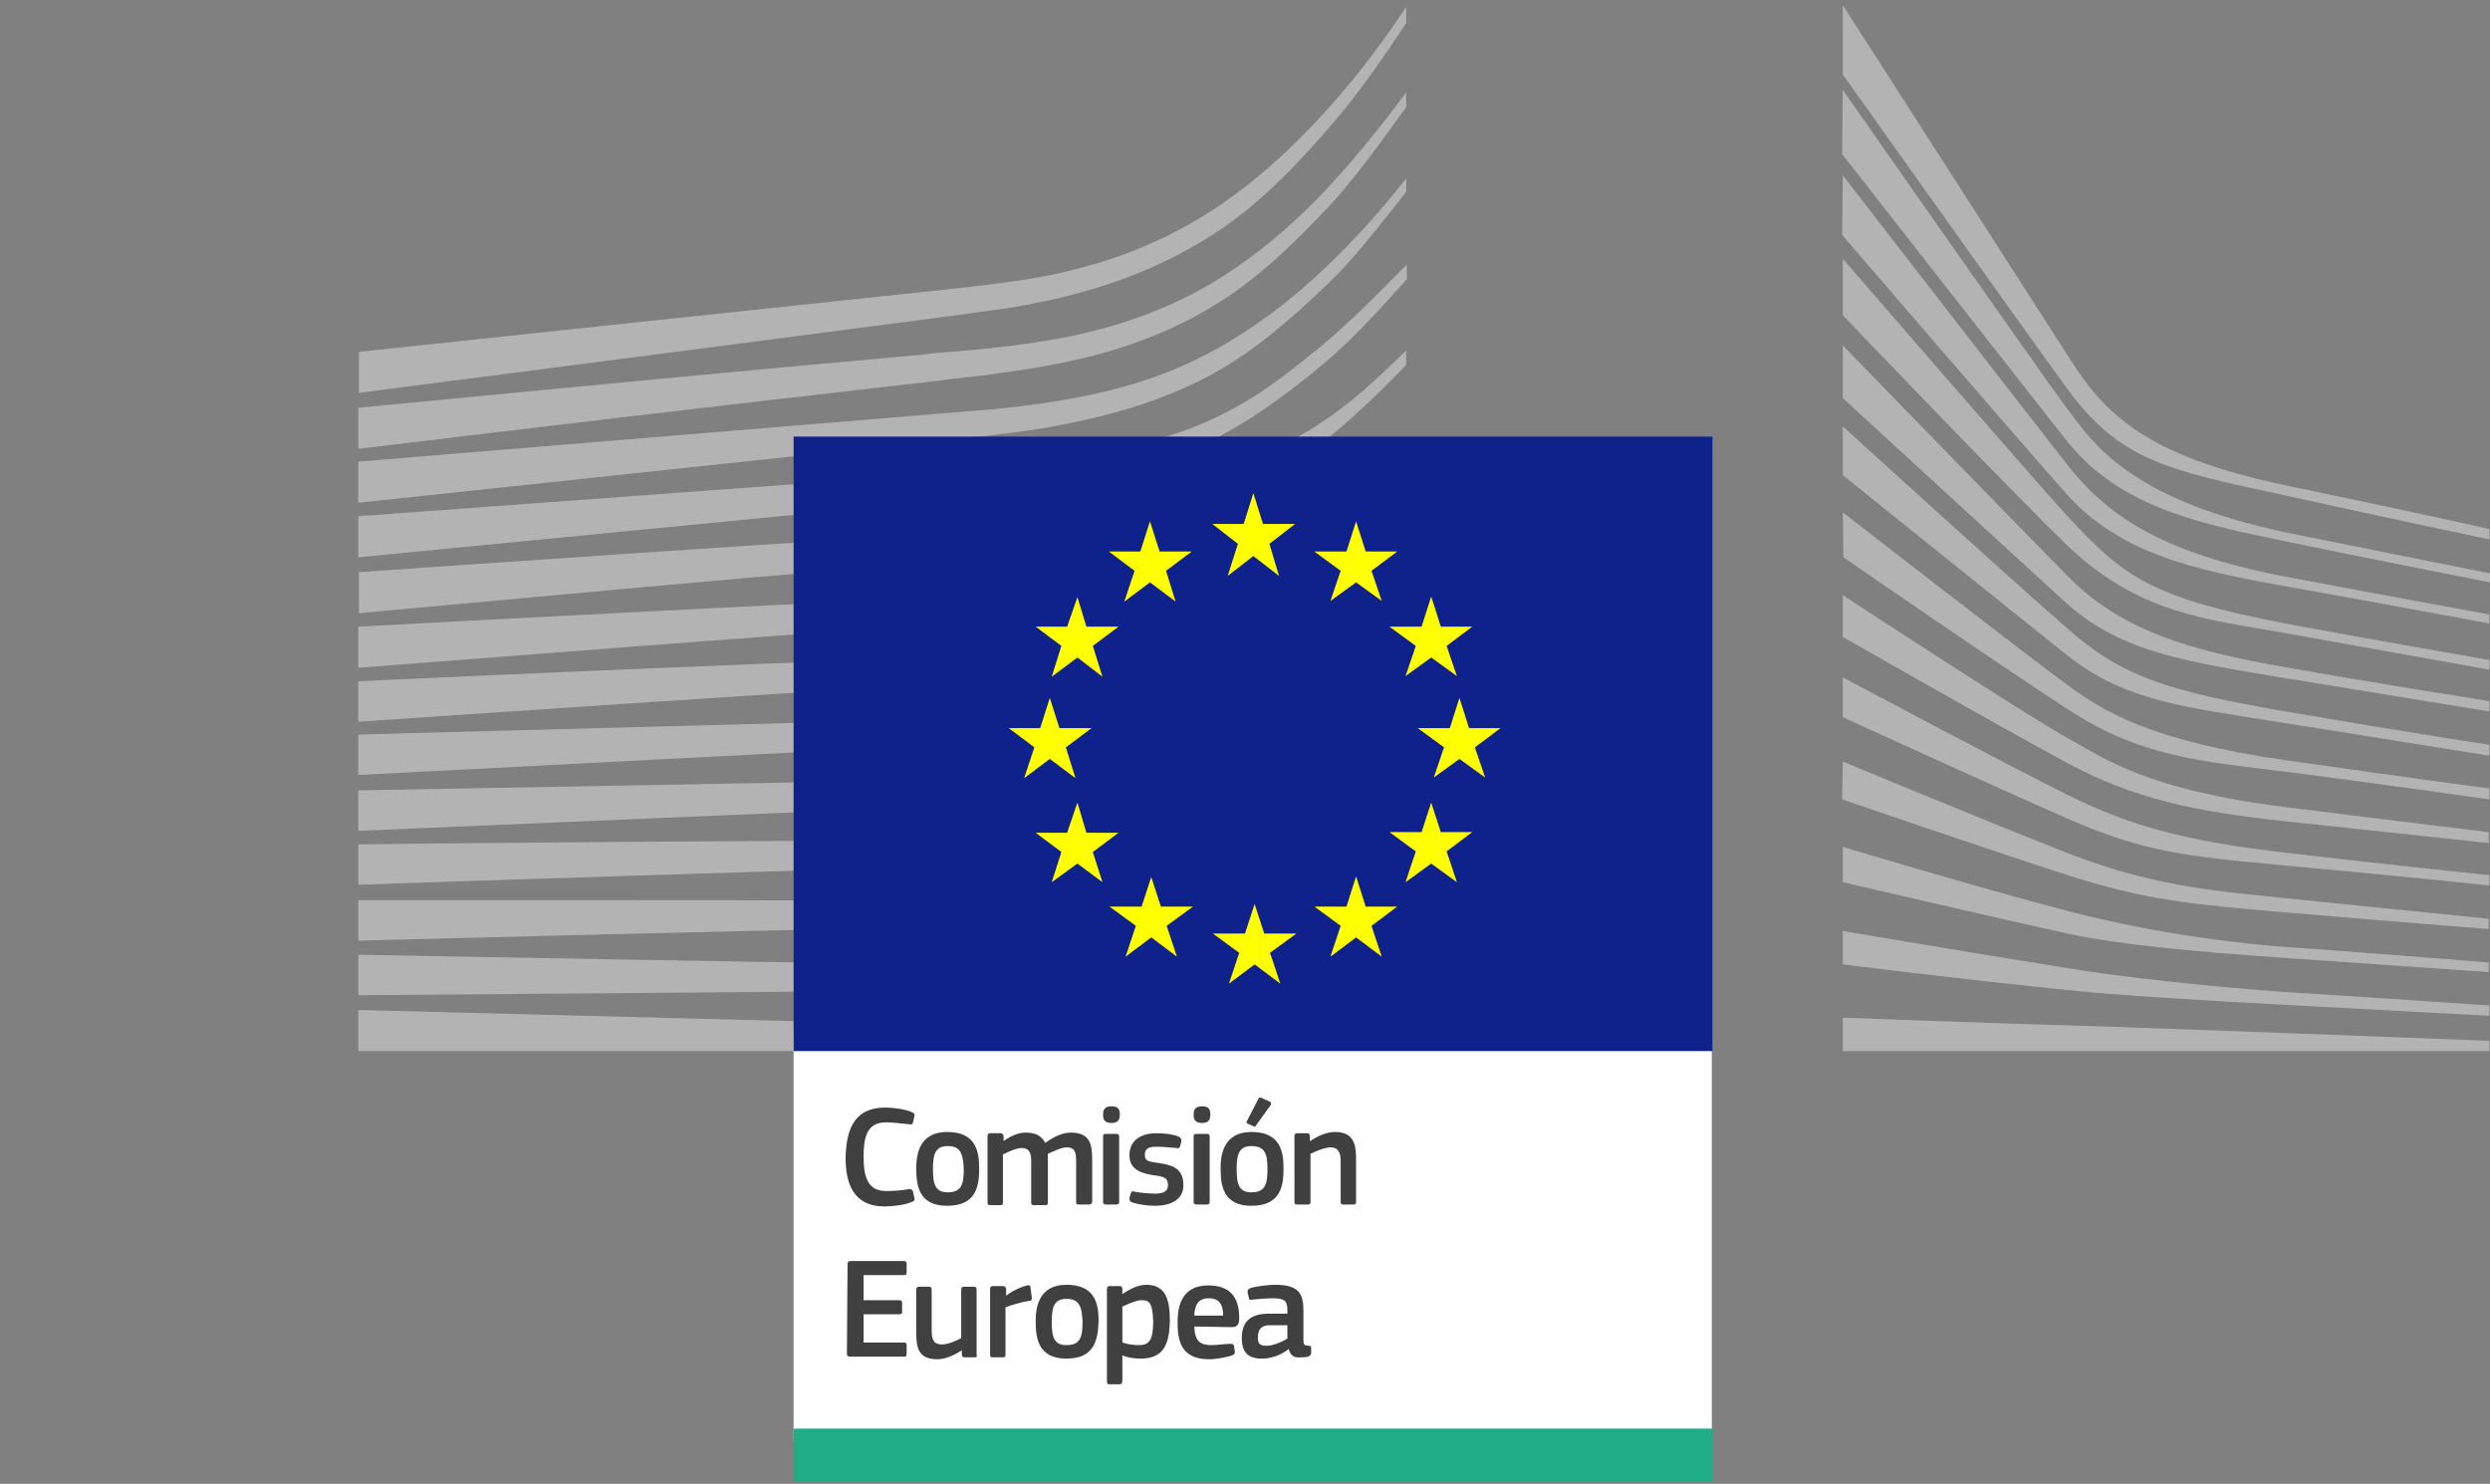 <?xml version="1.0" encoding="utf-8"?>
<!-- Generator: Adobe Illustrator 25.2.0, SVG Export Plug-In . SVG Version: 6.00 Build 0)  -->
<svg version="1.1" id="Calque_1" xmlns="http://www.w3.org/2000/svg" xmlns:xlink="http://www.w3.org/1999/xlink" x="0px" y="0px"
	 viewBox="0 0 387.8 231.1" style="enable-background:new 0 0 387.8 231.1;" xml:space="preserve">
<rect x="0" y="0" width="387.8" height="231.1" fill="#808080" stroke="none"/>
<style type="text/css">
	.st0{fill:#B3B3B3;}
	.st1{fill:#FFFFFF;}
	.st2{fill:#0F218B;}
	.st3{fill:#FFFF01;}
	.st4{fill:#20AE88;}
	.st5{fill:#404040;}
</style>
<g id="Calque_1_1_">
	<g>
		<g>
			<path class="st0" d="M55.8,61.2c0,0,98.4-12.7,101.1-13.2c4.3-0.7,8-1.5,11.6-2.5c8-2.2,15.3-5.5,21.8-9.9
				c6.2-4.2,12-10.2,17.7-16.9c3.6-4.2,7.5-9.8,11-15.1V1.1c-4.2,6.3-8.4,11.7-12.7,16.4c-5.7,6.3-11.7,11.5-17.7,15.4
				c-6.3,4-13.3,7.1-21,9c-3.4,0.9-7.1,1.6-11.2,2.1c-2.7,0.4-5.5,0.7-8.2,1c-1.1,0.1-92.3,9.8-92.3,9.8v6.4H55.8z"/>
			<path class="st0" d="M187.7,44.7c-6.2,3.5-13.3,6.1-21.1,7.7c-3.4,0.7-7,1.2-11.2,1.7c-2.5,0.3-4.9,0.5-7.4,0.7
				c-1.3,0.1-2.7,0.2-4,0.4c-30.1,2.7-60.1,5.6-88.2,8.3v6.4c28.3-3.4,58.5-7,88.6-10.4c1.3-0.2,2.7-0.3,4-0.5
				c2.5-0.3,4.9-0.5,7.4-0.9c4.3-0.6,8-1.2,11.5-2c8.2-1.8,15.6-4.7,21.9-8.6c6.3-3.8,11.9-9.1,18-15.6c3.8-4.1,7.9-9.8,11.8-15.2
				v-2.3c-4.6,6.2-9,11.5-13.3,16C199.9,36.4,193.8,41.2,187.7,44.7z"/>
			<path class="st0" d="M204.9,43.1c-6,5.5-12.3,9.8-18.6,12.9c-6.2,3-13.2,5.1-21.3,6.4c-3.3,0.6-7,1-11.1,1.4l-98.1,8.1v6.4
				L143,69l11.3-1.2c4.2-0.5,8-1,11.3-1.7c8.4-1.6,15.6-3.9,22-7.2c6.6-3.3,13.1-8.8,19.2-14.7c4.1-3.9,8-9,12.2-14.3v-2.1
				C214.2,33.9,209.5,38.9,204.9,43.1z"/>
			<path class="st0" d="M181.2,76.2c-5.7,3.2-10,5-18.1,5.9c-4.9,0.5-10,0.8-14.9,1c-2.4,0.1-4.7,0.2-7.1,0.4
				c-14.8,0.8-29.4,1.8-44.2,2.8l-41,2.8v6.4l41.4-3.8c13.4-1.2,28.9-2.6,44.1-3.8l11-0.9c4.3-0.3,7.8-0.7,11.1-1.1
				c8.4-1.1,15.6-2.8,21.9-5.2c6.8-2.6,13.3-6.5,19.8-11.2C211,65.2,219,56.9,219,56.8v-2.2c-5.3,5.1-8.3,8-14.1,11.8
				C198.1,70.9,186.3,73.3,181.2,76.2z"/>
			<path class="st0" d="M183.3,88.3c-6.2,1.8-13.2,3-21.3,3.8c-3.3,0.3-6.9,0.5-10.9,0.7l-11,0.5c-27.3,1.3-54.4,2.7-84.3,4.3v6.4
				c28.6-2.2,56.6-4.4,84.6-6.4l10.9-0.7c4.2-0.3,7.7-0.6,11-1c8.3-0.9,15.5-2.4,21.8-4.4c7-2.2,13.9-5.4,20.3-9.6
				c4.8-3,9.6-6.7,14.5-11v-0.1c-5.5,4.7-10.7,5.7-15.9,8.8C196.8,83.3,190.1,86.3,183.3,88.3z"/>
			<path class="st0" d="M182.3,98.8c-6.2,1.5-13,2.4-21.3,2.9c-3.2,0.2-6.6,0.4-10.8,0.5l-10.9,0.4c-27.4,1-55.2,2.2-83.5,3.5v6.3
				c28.2-1.9,55.9-3.8,83.7-5.5l10.8-0.6c4.3-0.2,7.7-0.5,10.9-0.8c8.4-0.8,15.3-1.9,21.7-3.6c7.2-1.8,14.1-4.5,20.7-8
				c5.1-2.7,10.1-5.9,15.4-9.8v-2.7c-5.7,4.1-11.1,7.4-16.5,10.2C196,94.8,189.2,97.2,182.3,98.8z"/>
			<path class="st0" d="M181.3,109.2c-6.3,1.1-13,1.9-21.2,2.3c-3.1,0.2-6.4,0.3-10.7,0.4l-93.6,2.5v6.3l83-4.3l10.8-0.5
				c4.2-0.2,7.6-0.4,10.8-0.6c8.3-0.6,15.2-1.6,21.6-2.9c7.2-1.5,14.3-3.7,20.9-6.5c5.3-2.3,10.7-5,16.2-8.4V95
				c-5.9,3.5-11.6,6.2-17.2,8.4C195.3,105.9,188.4,107.9,181.3,109.2z"/>
			<path class="st0" d="M180.6,119.6c-11.5,1.5-23.3,1.7-34.7,1.9c-2.6,0-5.2,0.1-7.9,0.1l-82.2,1.5v6.3l82.3-3.5
				c2.6-0.1,5.2-0.2,7.8-0.3c11.5-0.5,23.4-0.9,35.1-2.8c7.4-1.2,14.5-2.9,21.1-5.1c5.5-1.8,11.2-4.2,16.9-7v-2.4
				c-6,2.8-12,5.2-17.7,6.9C194.8,117.1,187.8,118.6,180.6,119.6z"/>
			<path class="st0" d="M179.9,130c-10.8,0.9-21.8,0.9-32.4,0.9c-3.3,0-6.6,0-9.9,0c-27.2,0.1-54.2,0.3-81.8,0.6v6.3
				c26.2-0.9,54-1.8,81.9-2.6c3.3-0.1,6.6-0.2,9.9-0.3c10.7-0.3,21.8-0.6,32.7-1.7c7.6-0.8,14.5-2,21.1-3.6
				c5.8-1.4,11.7-3.3,17.7-5.6v-2.3c-6.1,2.2-12.3,4-18.2,5.3C194.2,128.4,187.4,129.4,179.9,130z"/>
			<path class="st0" d="M179.5,140.3c-4.5,0.2-9.3,0.3-14.8,0.3c-2.1,0-4.2,0-6.2,0l-21.2-0.3c-14.5-0.1-28.9-0.1-42.4-0.1H55.8v6.3
				l39.2-1c13.5-0.3,27.9-0.7,42.3-0.9l21.2-0.3c5.8-0.1,13.5-0.3,21.2-0.8c7.6-0.5,14.5-1.3,21.2-2.3c6-1,12.1-2.2,18.2-3.8v-2.2
				c-6.3,1.4-12.5,2.6-18.5,3.4C193.9,139.5,187,140,179.5,140.3z"/>
			<path class="st0" d="M158.2,150.3l-21.1-0.2c-26.9-0.4-53.8-0.9-81.3-1.4v6.3c26.2-0.2,54-0.4,81.3-0.7l21.1-0.3
				c7.1-0.1,14.1-0.3,21.1-0.5c14.5-0.5,27.5-1.5,39.7-3.1v-2.2c-12.2,1.3-25.2,2-39.7,2.1C172.3,150.4,165.2,150.3,158.2,150.3z"/>
			<polygon class="st0" points="219,161.5 55.8,157.3 55.8,163.7 219,163.7 			"/>
		</g>
		<g>
			<path class="st0" d="M204.3,55.1c-6.2,5-11,8.5-18.6,11.5c-6.6,2.6-13.7,3.7-21.8,4.8c-5.2,0.7-10.7,1.8-15.9,2.2
				c-2.1,0.1-4.3,0.3-6.4,0.5l-85.8,6.3v6.4l86.2-8.4l11.2-1c4.1-0.4,7.8-0.8,11.2-1.4c8.4-1.3,15.5-3.4,22-6.3
				c6.7-3,13.5-7.8,19.8-13.1c4.3-3.6,8.4-8.1,12.9-13.1v-2.3C213.6,46.8,209.1,51.3,204.3,55.1z"/>
		</g>
		<polygon class="st1" points="123.6,224.4 266.6,224.4 266.6,160.8 123.6,160.8 		"/>
		<polygon class="st2" points="266.7,163.7 266.7,68 123.6,68 123.6,163.7 		"/>
		<polygon class="st3" points="196.7,81.6 201.7,81.6 197.7,84.7 199.2,89.7 195.2,86.6 191.2,89.7 192.8,84.7 188.8,81.6 
			193.7,81.6 195.2,76.8 		"/>
		<polygon class="st3" points="196.9,145.4 201.9,145.4 197.8,148.4 199.4,153.2 195.4,150.2 191.4,153.2 193,148.4 188.9,145.4 
			193.9,145.4 195.4,140.8 		"/>
		<polygon class="st3" points="212.7,141.2 217.6,141.2 213.6,144.2 215.2,149 211.2,146 207.2,149 208.8,144.2 204.7,141.2 
			209.7,141.2 211.2,136.5 		"/>
		<polygon class="st3" points="212.7,85.9 217.6,85.9 213.6,88.9 215.2,93.6 211.2,90.7 207.2,93.6 208.8,88.9 204.7,85.9 
			209.7,85.9 211.2,81.2 		"/>
		<polygon class="st3" points="224.4,97.6 229.3,97.6 225.3,100.6 226.9,105.3 222.9,102.4 218.9,105.3 220.5,100.6 216.4,97.6 
			221.4,97.6 222.9,92.9 		"/>
		<polygon class="st3" points="224.4,129.6 229.3,129.6 225.3,132.6 226.9,137.4 222.9,134.5 218.9,137.4 220.5,132.6 216.4,129.6 
			221.4,129.6 222.9,125 		"/>
		<polygon class="st3" points="228.8,113.4 233.7,113.4 229.7,116.4 231.3,121.1 227.3,118.2 223.3,121.1 224.9,116.4 220.8,113.4 
			225.8,113.4 227.3,108.7 		"/>
		<polygon class="st3" points="180.6,85.9 185.6,85.9 181.6,88.9 183.1,93.7 179.1,90.7 175.1,93.7 176.7,88.9 172.7,85.9 
			177.6,85.9 179.1,81.2 		"/>
		<polygon class="st3" points="169.2,97.6 174.2,97.6 170.2,100.6 171.7,105.4 167.8,102.4 163.8,105.4 165.3,100.6 161.3,97.6 
			166.2,97.6 167.8,93 		"/>
		<polygon class="st3" points="165,113.4 170,113.4 166,116.4 167.5,121.2 163.5,118.2 159.5,121.2 161.1,116.4 157.1,113.4 
			162,113.4 163.5,108.7 		"/>
		<polygon class="st3" points="169.2,129.7 174.2,129.7 170.2,132.7 171.7,137.4 167.8,134.5 163.8,137.4 165.3,132.7 161.3,129.7 
			166.2,129.7 167.8,125 		"/>
		<polygon class="st3" points="180.8,141.2 185.8,141.2 181.7,144.2 183.3,149 179.3,146 175.3,149 176.9,144.2 172.8,141.2 
			177.8,141.2 179.3,136.6 		"/>
		<polygon class="st4" points="123.6,230.7 266.7,230.7 266.7,222.5 123.6,222.5 		"/>
		<path class="st0" d="M287,0.8c0,0,29.8,46.4,35.3,55C327.7,64.3,334,71,356,75.6c22.1,4.6,31.7,6.8,31.7,6.8V84
			c0,0-14-2.9-32.1-6.9c-18-3.9-25.4-5.3-33.6-16.5c-6.8-9.3-35-49-35-49V0.8z"/>
		<path class="st0" d="M287,14c0,0,30.8,44.1,34.9,49.6c4.1,5.4,9.6,14.1,34,19.3c6.3,1.3,31.9,6.4,31.9,6.4v1.4
			c0,0-19.5-3.8-31.9-6.4s-25.5-5-33.9-15.5c-7.6-9.6-35.1-44.8-35.1-44.8L287,14z"/>
		<path class="st0" d="M287,27.3c0,0,29,37.5,34.9,45s14,13.7,34,17.5c11.5,2.2,31.8,5.9,31.8,5.9v1.4c0,0-17.8-3.3-31.8-5.8
			s-25.6-5-34-14.3c-7.3-8.2-35-40.4-35-40.4L287,27.3z"/>
		<path class="st0" d="M287,40.3c0,0,29.4,34,35,40.1c8.8,9.5,13.1,12.7,33.9,16.7c8.3,1.6,31.8,5.7,31.8,5.7v1.5
			c0,0-19.5-3.5-31.8-5.7c-12.4-2.2-22.8-3-34-13.7c-8.5-8.2-34.9-35.8-34.9-35.8V40.3z"/>
		<path class="st0" d="M287,53.8c0,0,27.1,27.9,35,35.9c8.3,8.5,19,11.6,33.8,14.2c14.1,2.5,31.9,5.3,31.9,5.3v1.6
			c0,0-16.7-2.7-31.9-5.2c-14.9-2.5-25.3-3.9-33.9-11.6c-7.6-6.9-34.9-32-34.9-32V53.8z"/>
		<path class="st0" d="M287,66.4c0,0,25.8,23.5,35,31.5c8.4,7.4,15.3,9.7,33.9,12.9c18.6,3.2,31.8,5.2,31.8,5.2v1.7
			c0,0-16.8-2.7-31.9-5.1s-24.7-3.3-33.8-10.5C311.6,93.8,287,74,287,74V66.4z"/>
		<path class="st0" d="M287,79.8c0,0,29.5,22.9,35,26.9s12.8,8.7,34,11.7c21,3,31.7,4.4,31.7,4.4v1.7c0,0-19-2.7-31.7-4.3
			c-12.7-1.6-22.5-2.2-33.9-9.7c-11.1-7.2-35-23.7-35-23.7L287,79.8z"/>
		<path class="st0" d="M287,92.7c0,0,29.5,19.3,35.1,22.3c5.6,3.1,12.2,8,33.8,10.7c21.6,2.7,31.7,3.9,31.7,3.9v1.7
			c0,0-17.9-1.9-31.8-3.4c-14-1.5-23.5-3.5-33.9-9.1S287,99.2,287,99.2L287,92.7z"/>
		<path class="st0" d="M287,105.5c0,0,26.1,13.9,35,18.3c9.9,4.9,18.4,7.2,33.9,9c15.2,1.8,31.8,3.5,31.8,3.5v1.6
			c0,0-15.4-1.6-31.8-3.1c-16.3-1.5-22.1-2.2-33.9-7.3c-10.5-4.6-35-15.8-35-15.8V105.5z"/>
		<path class="st0" d="M287,118.6c0,0,20.6,8.6,35.1,14.3c14.3,5.6,25.2,6,33.9,7c3.8,0.4,31.6,3.2,31.6,3.2v1.6
			c0,0-16.6-1.3-31.7-2.6s-21.6-1.9-33.9-5.8c-12.4-4-35.1-11.8-35.1-11.8L287,118.6z"/>
		<path class="st0" d="M287,131.9c0,0,20.9,6.3,35.1,10s27.3,5.1,33.9,5.6c6.6,0.4,31.6,2.4,31.6,2.4v1.5c0,0-14.2-1-31.7-2.2
			c-14.2-1-25.5-2-33.9-3.8c-9.2-2-35-8-35-8V131.9z"/>
		<path class="st0" d="M287,145c0,0,17.1,2.9,35.1,5.8c13.5,2.2,31.8,3.6,33.8,3.7c2,0.1,31.8,2.1,31.8,2.1v1.6c0,0-19.1-1-31.8-1.7
			c-13.2-0.7-26.4-1.5-33.9-2.3c-16.7-1.7-35-4-35-4V145z"/>
		<path class="st0" d="M287,158.5c0,0,26.9,1,35.1,1.2s65.6,2.4,65.6,2.4v1.6H287V158.5z"/>
		<g>
			<path class="st5" d="M137.9,172.5c1.1,0,2.9,0.2,4.1,0.7c0.4,0.2,0.5,0.3,0.4,0.7l-0.2,0.9c-0.1,0.3-0.2,0.4-0.6,0.3
				c-1.1-0.1-2.5-0.3-3.6-0.3c-3.1,0-3.5,2.5-3.5,5.4c0,3,0.6,5.3,3.5,5.3c1.3,0,2.4-0.1,3.6-0.3c0.4,0,0.5,0.1,0.6,0.4l0.2,0.9
				c0.1,0.4,0,0.6-0.4,0.7c-1.1,0.5-3.1,0.7-4.2,0.7c-5,0-6.1-3.7-6.1-7.6C131.8,176.4,132.7,172.5,137.9,172.5z"/>
			<path class="st5" d="M147.5,187.8c-4.5,0-4.8-3.3-4.8-5.9c0-2.1,0.5-5.6,4.8-5.6c4.4,0,5,2.9,5,5.6
				C152.5,184.5,152.2,187.8,147.5,187.8z M147.6,178.5c-1.9,0-2.3,1.2-2.3,3.6c0,2.4,0.4,3.6,2.3,3.6c2.1,0,2.5-1.2,2.5-3.6
				C150,179.7,149.6,178.5,147.6,178.5z"/>
			<path class="st5" d="M169.6,187.6H168c-0.3,0-0.4-0.1-0.4-0.4v-6.4c0-1.7-0.4-2.1-1.5-2.1c-0.8,0-2.2,0.7-2.9,1
				c0,0.2,0,0.6,0,1.2v6.4c0,0.3-0.1,0.4-0.4,0.4H161c-0.3,0-0.4-0.1-0.4-0.4v-6.5c0-1.4-0.4-2-1.5-2c-0.8,0-2.1,0.6-2.9,1v7.5
				c0,0.3-0.1,0.4-0.4,0.4h-1.6c-0.3,0-0.4-0.1-0.4-0.4V177c0-0.3,0.1-0.5,0.4-0.5h1.6c0.3,0,0.5,0.2,0.5,0.5v0.7l0,0
				c0.9-0.6,2.1-1.3,3.4-1.3c1.3,0,2.4,0.3,3.1,1.6c1.1-0.8,2.5-1.6,4-1.6c3,0,3.3,1.9,3.3,4.2v6.6
				C170,187.5,169.9,187.6,169.6,187.6z"/>
			<path class="st5" d="M173.1,174.9c-1.2,0-1.3-0.7-1.3-1.3c0-0.7,0.2-1.3,1.3-1.3s1.3,0.5,1.3,1.3
				C174.4,174.3,174.2,174.9,173.1,174.9z M174.3,187.2c0,0.2-0.1,0.4-0.4,0.4h-1.6c-0.3,0-0.5-0.1-0.5-0.4V177
				c0-0.3,0.1-0.4,0.5-0.4h1.6c0.3,0,0.4,0.2,0.4,0.4V187.2z"/>
			<path class="st5" d="M179.9,187.8c-1.1,0-2.6-0.2-3.5-0.5c-0.5-0.2-0.5-0.4-0.5-0.7l0.2-0.7c0.1-0.4,0.2-0.4,0.6-0.3
				c1,0.2,2.4,0.3,3.2,0.3c1.4,0,2-0.4,2-1.3c0-1-0.4-1.3-1.8-1.5c-2.2-0.3-4.2-0.8-4.2-3.2c0-2.2,1.7-3.4,4.2-3.4
				c0.9,0,2.5,0.1,3.4,0.5c0.4,0.2,0.5,0.3,0.5,0.7l-0.2,0.8c-0.1,0.3-0.2,0.4-0.6,0.3c-1-0.1-2.2-0.2-3.1-0.2
				c-1.4,0-1.8,0.4-1.8,1.3c0,0.9,0.5,1,1.9,1.2c2.1,0.3,4.1,0.7,4.1,3.4C184.4,186.9,182.2,187.8,179.9,187.8z"/>
			<path class="st5" d="M187.2,174.9c-1.2,0-1.3-0.7-1.3-1.3c0-0.7,0.2-1.3,1.3-1.3s1.3,0.5,1.3,1.3
				C188.5,174.3,188.3,174.9,187.2,174.9z M188.4,187.2c0,0.2-0.1,0.4-0.4,0.4h-1.6c-0.3,0-0.5-0.1-0.5-0.4V177
				c0-0.3,0.1-0.4,0.5-0.4h1.6c0.3,0,0.4,0.2,0.4,0.4V187.2z"/>
			<path class="st5" d="M194.9,187.8c-4.5,0-4.8-3.3-4.8-5.9c0-2.1,0.5-5.6,4.8-5.6c4.4,0,5,2.9,5,5.6
				C199.9,184.5,199.6,187.8,194.9,187.8z M194.9,178.5c-1.9,0-2.3,1.2-2.3,3.6c0,2.4,0.4,3.6,2.3,3.6c2.1,0,2.5-1.2,2.5-3.6
				S197,178.5,194.9,178.5z M197.8,171.6c0.2,0.1,0.2,0.3,0.1,0.5l-2.3,3.2c-0.1,0.2-0.2,0.2-0.4,0.1l-0.9-0.4
				c-0.2-0.1-0.2-0.2-0.1-0.4l1.8-3.5c0.1-0.2,0.3-0.2,0.5-0.1L197.8,171.6z"/>
			<path class="st5" d="M210.8,187.6h-1.6c-0.3,0-0.4-0.1-0.4-0.4v-6.3c0-1.3-0.3-2.2-1.6-2.2c-0.9,0-2.5,0.7-3.1,1v7.5
				c0,0.3-0.1,0.4-0.4,0.4H202c-0.3,0-0.4-0.1-0.4-0.4V177c0-0.3,0.1-0.5,0.4-0.5h1.6c0.3,0,0.4,0.2,0.4,0.5v0.7c0,0,0,0,0.1,0
				c0.8-0.6,2.4-1.4,3.8-1.4c3,0,3.3,2,3.3,4.3v6.5C211.2,187.5,211.1,187.6,210.8,187.6z"/>
			<path class="st5" d="M132,196.9c0-0.3,0.1-0.5,0.5-0.5h8.3c0.3,0,0.4,0.2,0.4,0.4v1.4c0,0.3-0.1,0.4-0.5,0.4h-6.2v3.9h5.5
				c0.3,0,0.5,0.1,0.5,0.4v1.4c0,0.3-0.1,0.4-0.5,0.4h-5.5v4.4h6.3c0.3,0,0.4,0.1,0.4,0.4v1.4c0,0.3-0.1,0.4-0.4,0.4h-8.4
				c-0.3,0-0.5-0.1-0.5-0.4L132,196.9L132,196.9z"/>
			<path class="st5" d="M151.8,211.4h-1.6c-0.3,0-0.4-0.2-0.4-0.4v-0.7l0,0c-0.9,0.6-2.4,1.4-3.8,1.4c-3,0-3.3-1.8-3.3-4.2v-6.6
				c0-0.3,0.1-0.5,0.4-0.5h1.6c0.3,0,0.4,0.2,0.4,0.5v6.3c0,1.4,0.3,2.2,1.6,2.2c1,0,2.5-0.7,3-1v-7.5c0-0.3,0.1-0.5,0.4-0.5h1.6
				c0.3,0,0.4,0.2,0.4,0.5V211C152.2,211.3,152.1,211.4,151.8,211.4z"/>
			<path class="st5" d="M156.6,211c0,0.3-0.1,0.4-0.4,0.4h-1.6c-0.3,0-0.4-0.1-0.4-0.4v-10.2c0-0.3,0.1-0.5,0.4-0.5h1.6
				c0.3,0,0.5,0.2,0.5,0.5v1l0,0c0.7-0.6,2.3-1.4,3.3-1.6c0.3-0.1,0.5,0,0.5,0.4l0.2,1.5c0,0.3,0,0.5-0.4,0.5
				c-1.3,0.2-2.9,0.7-3.7,1L156.6,211L156.6,211z"/>
			<path class="st5" d="M166.1,211.6c-4.5,0-4.8-3.3-4.8-5.9c0-2.1,0.5-5.6,4.8-5.6c4.4,0,5,2.9,5,5.6
				C171,208.3,170.7,211.6,166.1,211.6z M166.1,202.3c-1.9,0-2.3,1.2-2.3,3.6c0,2.4,0.4,3.6,2.3,3.6c2.1,0,2.5-1.2,2.5-3.6
				C168.5,203.5,168.1,202.3,166.1,202.3z"/>
			<path class="st5" d="M177.6,211.6c-0.7,0-1.8-0.1-2.8-0.5l0,0v4c0,0.2-0.1,0.5-0.4,0.5h-1.6c-0.4,0-0.4-0.2-0.4-0.5v-14.3
				c0-0.3,0.1-0.5,0.4-0.5h1.6c0.3,0,0.4,0.2,0.4,0.5v0.7h0.1c0.8-0.6,2.3-1.4,3.6-1.4c3,0,3.7,2.2,3.7,5.6
				C182.1,209.5,181.2,211.6,177.6,211.6z M177.8,202.5c-0.9,0-2.3,0.7-3,1v5.6c1,0.3,1.8,0.4,2.6,0.4c1.6,0,2.2-0.8,2.2-3.7
				C179.5,202.9,179,202.5,177.8,202.5z"/>
			<path class="st5" d="M186,206.6c0.1,2.3,0.9,2.9,2.7,2.9c0.8,0,2.1-0.2,2.9-0.2c0.4,0,0.5,0,0.6,0.4l0.1,0.7
				c0.1,0.3,0,0.5-0.4,0.7c-0.9,0.3-2.5,0.6-3.6,0.6c-4.3,0-4.9-2.8-4.9-5.7c0-2.2,0.4-5.8,4.8-5.8c4,0,4.8,2.6,4.8,5.1
				c0,0.8-0.2,1.4-1.1,1.4L186,206.6L186,206.6z M186,204.9h4.5c0-1.4-0.4-2.7-2.2-2.7C186.6,202.2,186.1,203.2,186,204.9z"/>
			<path class="st5" d="M200.7,210.1c-1.1,0.9-2.6,1.5-4.2,1.5c-2.4,0-3.1-1.3-3.1-3.2c0-2.6,1.4-3.8,4.2-3.8h2.9V204
				c0-1.4-0.5-1.8-2.3-1.8c-0.7,0-2.2,0.1-3.1,0.2c-0.5,0.1-0.6,0-0.6-0.3l-0.2-0.8c0-0.3,0-0.5,0.5-0.7c1-0.3,2.8-0.5,3.8-0.5
				c3.9,0,4.4,1.6,4.4,4.1v4.4c0,0.9,0.1,0.9,0.8,1c0.3,0,0.4,0.1,0.4,0.3v0.9c0,0.2-0.2,0.4-0.5,0.5c-0.4,0.1-0.7,0.1-1.1,0.1
				C201.6,211.5,201,211.2,200.7,210.1L200.7,210.1z M200.6,206.4h-2.8c-1.1,0-1.9,0.4-1.9,1.9c0,1,0.3,1.3,1.4,1.3
				c1,0,2.3-0.6,3.2-1.1v-2.1H200.6z"/>
		</g>
	</g>
</g>
</svg>
